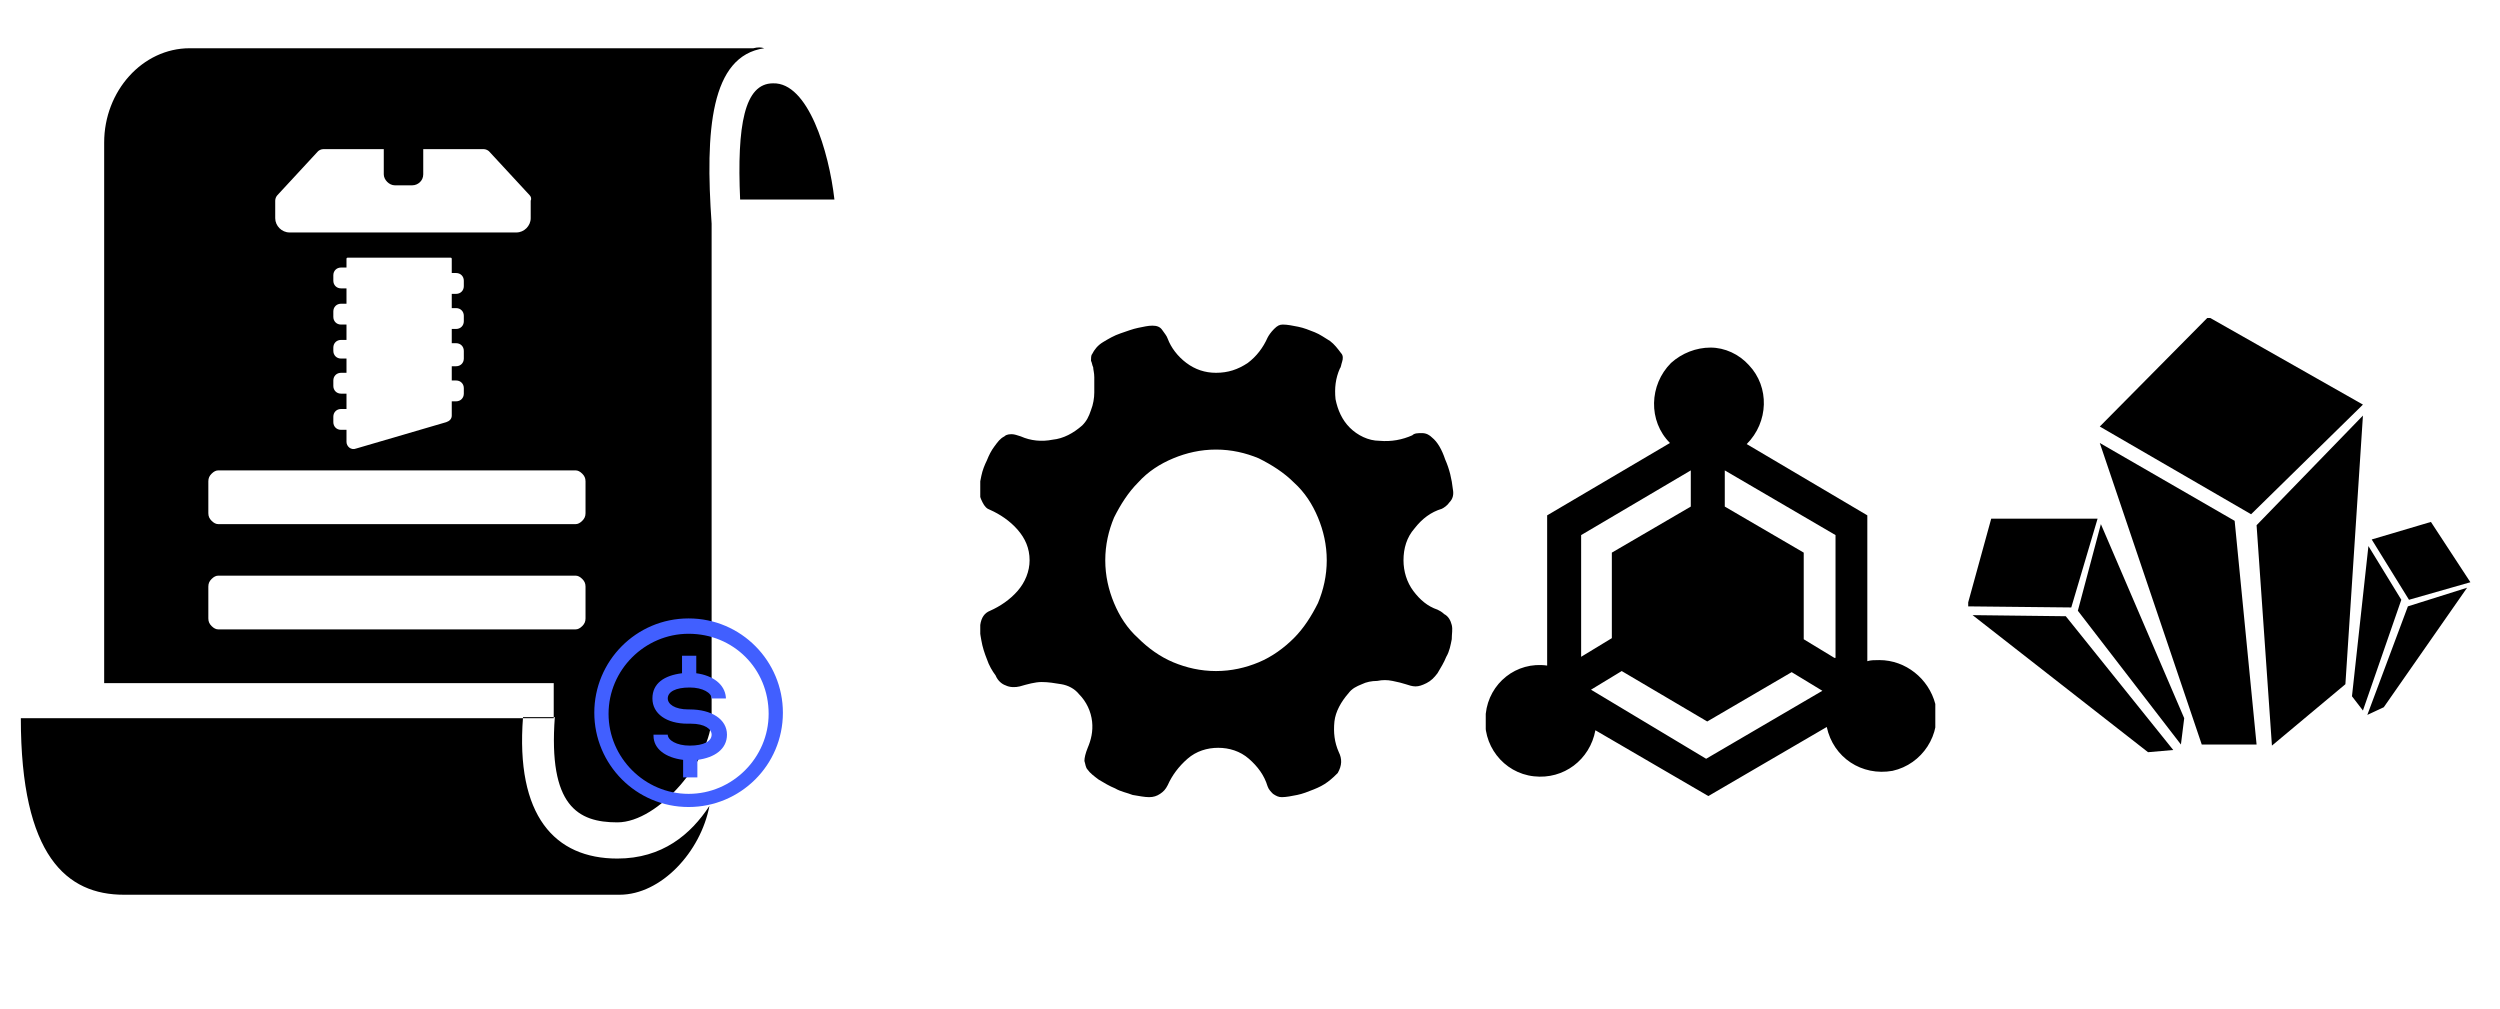 <?xml version="1.0" encoding="utf-8"?>
<!-- Generator: Adobe Illustrator 25.2.1, SVG Export Plug-In . SVG Version: 6.00 Build 0)  -->
<svg version="1.1" id="图层_1" xmlns="http://www.w3.org/2000/svg" xmlns:xlink="http://www.w3.org/1999/xlink" x="0px" y="0px"
	 viewBox="0 0 228 92" style="enable-background:new 0 0 228 92;" xml:space="preserve">
<style type="text/css">
	.st0{clip-path:url(#SVGID_2_);}
	.st1{clip-path:url(#SVGID_4_);fill:#415FFF;}
	.st2{clip-path:url(#SVGID_6_);}
	.st3{clip-path:url(#SVGID_8_);}
	.st4{clip-path:url(#SVGID_10_);}
</style>
<g>
	<g>
		<defs>
			<rect id="SVGID_1_" x="1.9" y="4.3" width="74.3" height="77.3"/>
		</defs>
		<clipPath id="SVGID_2_">
			<use xlink:href="#SVGID_1_"  style="overflow:visible;"/>
		</clipPath>
		<path class="st0" d="M69.7,4.4c-4.9,0.7-5.4,7.5-4.8,16v45c0,3.8-4.8,9.6-8.6,9.6c-3.6,0-6.3-1.5-5.7-9.6h-2.9
			c-0.7,9,2.9,12.9,8.6,12.9c4.1,0,6.7-2.2,8.4-4.8c-0.8,4.2-4.4,8.1-8.2,8.1H11.3c-5.2,0-9.4-3.5-9.4-16.1h48.6v-3.2H9.5l0-49.3
			c0-4.7,3.5-8.6,7.8-8.6h51.4C69.1,4.3,69.4,4.3,69.7,4.4L69.7,4.4z M76.1,18.2h-8.6c-0.3-6.8,0.4-10.6,3-10.6
			C73.7,7.5,75.6,13.8,76.1,18.2L76.1,18.2z M48.3,17.8l-3.7-4c-0.1-0.1-0.3-0.2-0.5-0.2h-5.5v2.3c0,0.6-0.5,1-1,1H36
			c-0.5,0-1-0.5-1-1v-2.3h-5.5c-0.2,0-0.4,0.1-0.5,0.2l-3.7,4c-0.1,0.1-0.2,0.3-0.2,0.5v1.6c0,0.7,0.6,1.3,1.3,1.3h20.7
			c0.7,0,1.3-0.6,1.3-1.3v-1.6C48.5,18.1,48.4,17.9,48.3,17.8L48.3,17.8z M41.6,26.8c0.4,0,0.7-0.3,0.7-0.7v-0.5
			c0-0.4-0.3-0.7-0.7-0.7h-0.4v-1.3c0,0,0-0.1-0.1-0.1h-9.4c0,0-0.1,0-0.1,0.1v0.8h-0.5c-0.4,0-0.7,0.3-0.7,0.7v0.5
			c0,0.4,0.3,0.7,0.7,0.7h0.5v1.4h-0.5c-0.4,0-0.7,0.3-0.7,0.7v0.5c0,0.4,0.3,0.7,0.7,0.7h0.5v1.4h-0.5c-0.4,0-0.7,0.3-0.7,0.7V32
			c0,0.4,0.3,0.7,0.7,0.7h0.5V34h-0.5c-0.4,0-0.7,0.3-0.7,0.7v0.5c0,0.4,0.3,0.7,0.7,0.7h0.5v1.4h-0.5c-0.4,0-0.7,0.3-0.7,0.7v0.5
			c0,0.4,0.3,0.7,0.7,0.7h0.5v1.1c0,0.4,0.4,0.8,0.9,0.6l8.2-2.4c0.3-0.1,0.5-0.3,0.5-0.6v-1.3h0.4c0.4,0,0.7-0.3,0.7-0.7v-0.5
			c0-0.4-0.3-0.7-0.7-0.7h-0.4v-1.3h0.4c0.4,0,0.7-0.3,0.7-0.7V32c0-0.4-0.3-0.7-0.7-0.7h-0.4V30h0.4c0.4,0,0.7-0.3,0.7-0.7v-0.5
			c0-0.4-0.3-0.7-0.7-0.7h-0.4v-1.3L41.6,26.8L41.6,26.8z M19.9,52.5c-0.2,0-0.4,0.1-0.6,0.3c-0.2,0.2-0.3,0.4-0.3,0.7v2.9
			c0,0.3,0.1,0.5,0.3,0.7c0.2,0.2,0.4,0.3,0.6,0.3h32.6c0.2,0,0.4-0.1,0.6-0.3c0.2-0.2,0.3-0.4,0.3-0.7v-2.9c0-0.3-0.1-0.5-0.3-0.7
			c-0.2-0.2-0.4-0.3-0.6-0.3H19.9z M19.9,42.9c-0.2,0-0.4,0.1-0.6,0.3c-0.2,0.2-0.3,0.4-0.3,0.7v2.9c0,0.3,0.1,0.5,0.3,0.7
			c0.2,0.2,0.4,0.3,0.6,0.3h32.6c0.2,0,0.4-0.1,0.6-0.3c0.2-0.2,0.3-0.4,0.3-0.7v-2.9c0-0.3-0.1-0.5-0.3-0.7
			c-0.2-0.2-0.4-0.3-0.6-0.3H19.9z M19.9,42.9"/>
	</g>
	<g>
		<g>
			<defs>
				<rect id="SVGID_3_" x="54.2" y="56.4" width="17.3" height="17.3"/>
			</defs>
			<clipPath id="SVGID_4_">
				<use xlink:href="#SVGID_3_"  style="overflow:visible;"/>
			</clipPath>
			<path class="st1" d="M62.8,56.4c4.8,0,8.6,3.9,8.6,8.6c0,4.8-3.9,8.6-8.6,8.6c-4.8,0-8.6-3.9-8.6-8.6
				C54.2,60.3,58,56.4,62.8,56.4L62.8,56.4z M62.8,57.8c-4,0-7.3,3.3-7.3,7.3c0,4,3.3,7.3,7.3,7.3c4,0,7.3-3.3,7.3-7.3
				C70.1,61,66.9,57.8,62.8,57.8L62.8,57.8z M63.5,59.8l0,1.6c1.5,0.2,2.6,1,2.7,2.2l0,0.1h-1.3c0-0.5-0.8-1-2-1c-1.3,0-2,0.4-2,1
				c0,0.5,0.6,1,1.9,1l0.1,0c2,0,3.4,0.9,3.4,2.3c0,1.3-1.1,2.1-2.7,2.3l0,1.6h-1.3v-1.6c-1.6-0.2-2.7-1-2.7-2.2l0-0.1h1.3
				c0,0.5,0.8,1,2,1c1.3,0,2-0.4,2-1c0-0.5-0.6-1-1.9-1l-0.3,0c-1.9,0-3.2-0.9-3.2-2.3c0-1.4,1.1-2.1,2.7-2.3l0-1.6L63.5,59.8
				L63.5,59.8z M63.5,59.8"/>
		</g>
	</g>
</g>
<g>
	<g>
		<defs>
			<rect id="SVGID_5_" x="89.4" y="29.6" width="43.2" height="43.2"/>
		</defs>
		<clipPath id="SVGID_6_">
			<use xlink:href="#SVGID_5_"  style="overflow:visible;"/>
		</clipPath>
		<path class="st2" d="M132.4,57c0.1,0.4,0,0.8,0,1.3c-0.1,0.5-0.2,1.1-0.5,1.6c-0.2,0.5-0.5,1-0.8,1.5c-0.3,0.4-0.6,0.7-1,0.9
			c-0.4,0.2-0.7,0.3-1,0.3c-0.3,0-0.6-0.1-0.9-0.2c-0.3-0.1-0.7-0.2-1.2-0.3c-0.5-0.1-0.9-0.1-1.4,0c-0.5,0-1,0.1-1.4,0.3
			c-0.5,0.2-0.9,0.4-1.2,0.8c-0.7,0.8-1.2,1.7-1.3,2.6c-0.1,1,0,1.9,0.4,2.8c0.3,0.6,0.3,1.2-0.1,1.9c-0.2,0.2-0.5,0.5-0.9,0.8
			c-0.4,0.3-0.8,0.5-1.3,0.7c-0.5,0.2-1,0.4-1.5,0.5c-0.5,0.1-1,0.2-1.4,0.2c-0.3,0-0.5-0.1-0.8-0.3c-0.2-0.2-0.4-0.4-0.5-0.7h0
			c-0.3-1-0.9-1.8-1.7-2.5c-0.8-0.7-1.8-1-2.8-1c-1,0-2,0.3-2.8,1c-0.8,0.7-1.4,1.5-1.8,2.4c-0.2,0.4-0.4,0.6-0.7,0.8
			s-0.6,0.3-1,0.3c-0.4,0-0.9-0.1-1.5-0.2c-0.5-0.2-1.1-0.3-1.6-0.6c-0.5-0.2-1-0.5-1.5-0.8c-0.4-0.3-0.8-0.6-1-0.9
			c-0.2-0.2-0.2-0.5-0.3-0.8c0-0.3,0.1-0.7,0.3-1.2c0.3-0.7,0.5-1.5,0.4-2.4c-0.1-0.9-0.5-1.8-1.2-2.5c-0.4-0.5-1-0.8-1.6-0.9
			c-0.6-0.1-1.2-0.2-1.8-0.2c-0.6,0-1.3,0.2-2,0.4c-0.4,0.1-0.9,0.1-1.3-0.1c-0.3-0.1-0.7-0.4-0.9-0.9c-0.3-0.4-0.6-0.9-0.8-1.5
			c-0.2-0.5-0.4-1.1-0.5-1.7c-0.1-0.6-0.2-1-0.1-1.4c0.1-0.7,0.4-1.1,0.9-1.3c0.9-0.4,1.8-1,2.5-1.8c0.7-0.8,1.1-1.8,1.1-2.8
			c0-1.1-0.4-2-1.1-2.8c-0.7-0.8-1.6-1.4-2.5-1.8c-0.3-0.1-0.5-0.3-0.7-0.7c-0.2-0.4-0.3-0.7-0.3-1.1c0-0.4,0.1-0.8,0.2-1.3
			c0.1-0.5,0.3-1,0.5-1.4c0.2-0.5,0.4-0.9,0.7-1.3c0.3-0.4,0.5-0.7,0.9-0.9c0.2-0.2,0.5-0.2,0.7-0.2c0.2,0,0.5,0.1,0.8,0.2
			c0.9,0.4,1.9,0.5,2.9,0.3c1-0.1,1.9-0.6,2.7-1.3c0.4-0.4,0.6-0.8,0.8-1.4c0.2-0.5,0.3-1.1,0.3-1.6c0-0.5,0-1,0-1.4
			c0-0.4-0.1-0.7-0.1-0.9c-0.1-0.2-0.1-0.4-0.2-0.6c0-0.2,0-0.5,0.1-0.6c0.2-0.4,0.5-0.8,1-1.1c0.5-0.3,1-0.6,1.6-0.8
			c0.6-0.2,1.1-0.4,1.6-0.5c0.5-0.1,0.9-0.2,1.3-0.2c0.4,0,0.7,0.1,0.9,0.4c0.2,0.3,0.4,0.5,0.5,0.8c0.3,0.8,0.9,1.6,1.7,2.2
			c0.8,0.6,1.7,0.9,2.7,0.9c1.1,0,2-0.3,2.9-0.9c0.8-0.6,1.4-1.4,1.8-2.3c0.1-0.2,0.3-0.5,0.6-0.8c0.3-0.3,0.5-0.4,0.8-0.4
			c0.4,0,0.9,0.1,1.4,0.2c0.5,0.1,1,0.3,1.5,0.5c0.5,0.2,0.9,0.5,1.4,0.8c0.4,0.3,0.7,0.7,1,1.1c0.2,0.2,0.2,0.5,0.1,0.8
			c-0.1,0.3-0.1,0.5-0.2,0.6c-0.4,0.9-0.5,1.8-0.4,2.8c0.2,1,0.6,1.9,1.3,2.6c0.7,0.7,1.7,1.2,2.7,1.2c1.1,0.1,2.1-0.1,3-0.5
			c0.2-0.2,0.5-0.2,0.9-0.2c0.4,0,0.7,0.2,0.9,0.4c0.5,0.4,0.9,1.1,1.2,2c0.4,0.9,0.6,1.8,0.7,2.7c0.1,0.5,0,0.9-0.3,1.2
			c-0.2,0.3-0.5,0.5-0.7,0.6c-1,0.3-1.8,0.9-2.5,1.8c-0.7,0.8-1,1.8-1,2.9c0,1,0.3,2,0.9,2.8c0.6,0.8,1.3,1.4,2.2,1.7
			c0.2,0.1,0.4,0.2,0.6,0.4C132.1,56.2,132.3,56.6,132.4,57L132.4,57z M110.9,61.2c1.4,0,2.7-0.3,3.9-0.8c1.2-0.5,2.3-1.3,3.2-2.2
			c0.9-0.9,1.6-2,2.2-3.2c0.5-1.2,0.8-2.5,0.8-3.9c0-1.4-0.3-2.7-0.8-3.9c-0.5-1.2-1.2-2.3-2.2-3.2c-0.9-0.9-2-1.6-3.2-2.2
			c-1.2-0.5-2.5-0.8-3.9-0.8c-1.4,0-2.7,0.3-3.9,0.8c-1.2,0.5-2.3,1.2-3.2,2.2c-0.9,0.9-1.6,2-2.2,3.2c-0.5,1.2-0.8,2.5-0.8,3.9
			c0,1.4,0.3,2.7,0.8,3.9c0.5,1.2,1.2,2.3,2.2,3.2c0.9,0.9,2,1.7,3.2,2.2C108.2,60.9,109.5,61.2,110.9,61.2L110.9,61.2z M110.9,61.2
			"/>
	</g>
</g>
<g>
	<g>
		<defs>
			<rect id="SVGID_7_" x="135.5" y="31.7" width="41" height="41.1"/>
		</defs>
		<clipPath id="SVGID_8_">
			<use xlink:href="#SVGID_7_"  style="overflow:visible;"/>
		</clipPath>
		<path class="st3" d="M171.4,60.2c-0.4,0-0.8,0-1.1,0.1V47l-11-6.5c2-2,2.1-5.2,0.2-7.2c-0.9-1-2.2-1.6-3.5-1.6
			c-1.3,0-2.6,0.5-3.6,1.4c-2,2-2.1,5.3-0.1,7.3L141.1,47v13.7c-2.8-0.4-5.3,1.6-5.6,4.4c-0.4,2.8,1.6,5.4,4.4,5.7
			c2.7,0.3,5.1-1.5,5.6-4.2l10.3,6l10.8-6.3c0.6,2.8,3.2,4.5,6,4c2.7-0.6,4.5-3.3,3.9-6.1C175.9,61.9,173.8,60.2,171.4,60.2
			L171.4,60.2z M167.3,60l-2.8-1.7v-7.9l-7.2-4.2v-3.3l10.1,5.9V60z M154.2,42.9v3.3l-7.2,4.2v7.8l-2.8,1.7V48.8L154.2,42.9z
			 M145.1,62.9l2.8-1.7l7.8,4.6l7.7-4.5l2.8,1.7l-10.6,6.2L145.1,62.9z M145.1,62.9"/>
	</g>
</g>
<g>
	<g>
		<defs>
			<rect id="SVGID_9_" x="179.5" y="29" width="45.8" height="39.8"/>
		</defs>
		<clipPath id="SVGID_10_">
			<use xlink:href="#SVGID_9_"  style="overflow:visible;"/>
		</clipPath>
		<path class="st4" d="M201.4,28.9l-9.9,10l13.8,8l10.2-10L201.4,28.9z M191.5,40.4l12.3,7.1l2,20.4h-5L191.5,40.4z M215.5,37.9
			l-9.7,10l1.4,20.1l6.7-5.6L215.5,37.9z M181.6,47.3l-2.2,8l9.5,0.1l2.4-8.1L181.6,47.3z M179.9,56.1l8.5,0.1l9.8,12.2l-2.3,0.2
			L179.9,56.1z M191.6,47.8l-2.1,7.9l9.4,12.2l0.3-2.4L191.6,47.8z M221.7,47.6l-5.4,1.6l3.4,5.5l5.6-1.6L221.7,47.6z M216,49.8
			l3,4.9l-3.5,10.1l-1-1.3L216,49.8z M225,53.6l-5.4,1.7l-3.7,9.9l1.5-0.7L225,53.6z M225,53.6"/>
	</g>
</g>
</svg>
